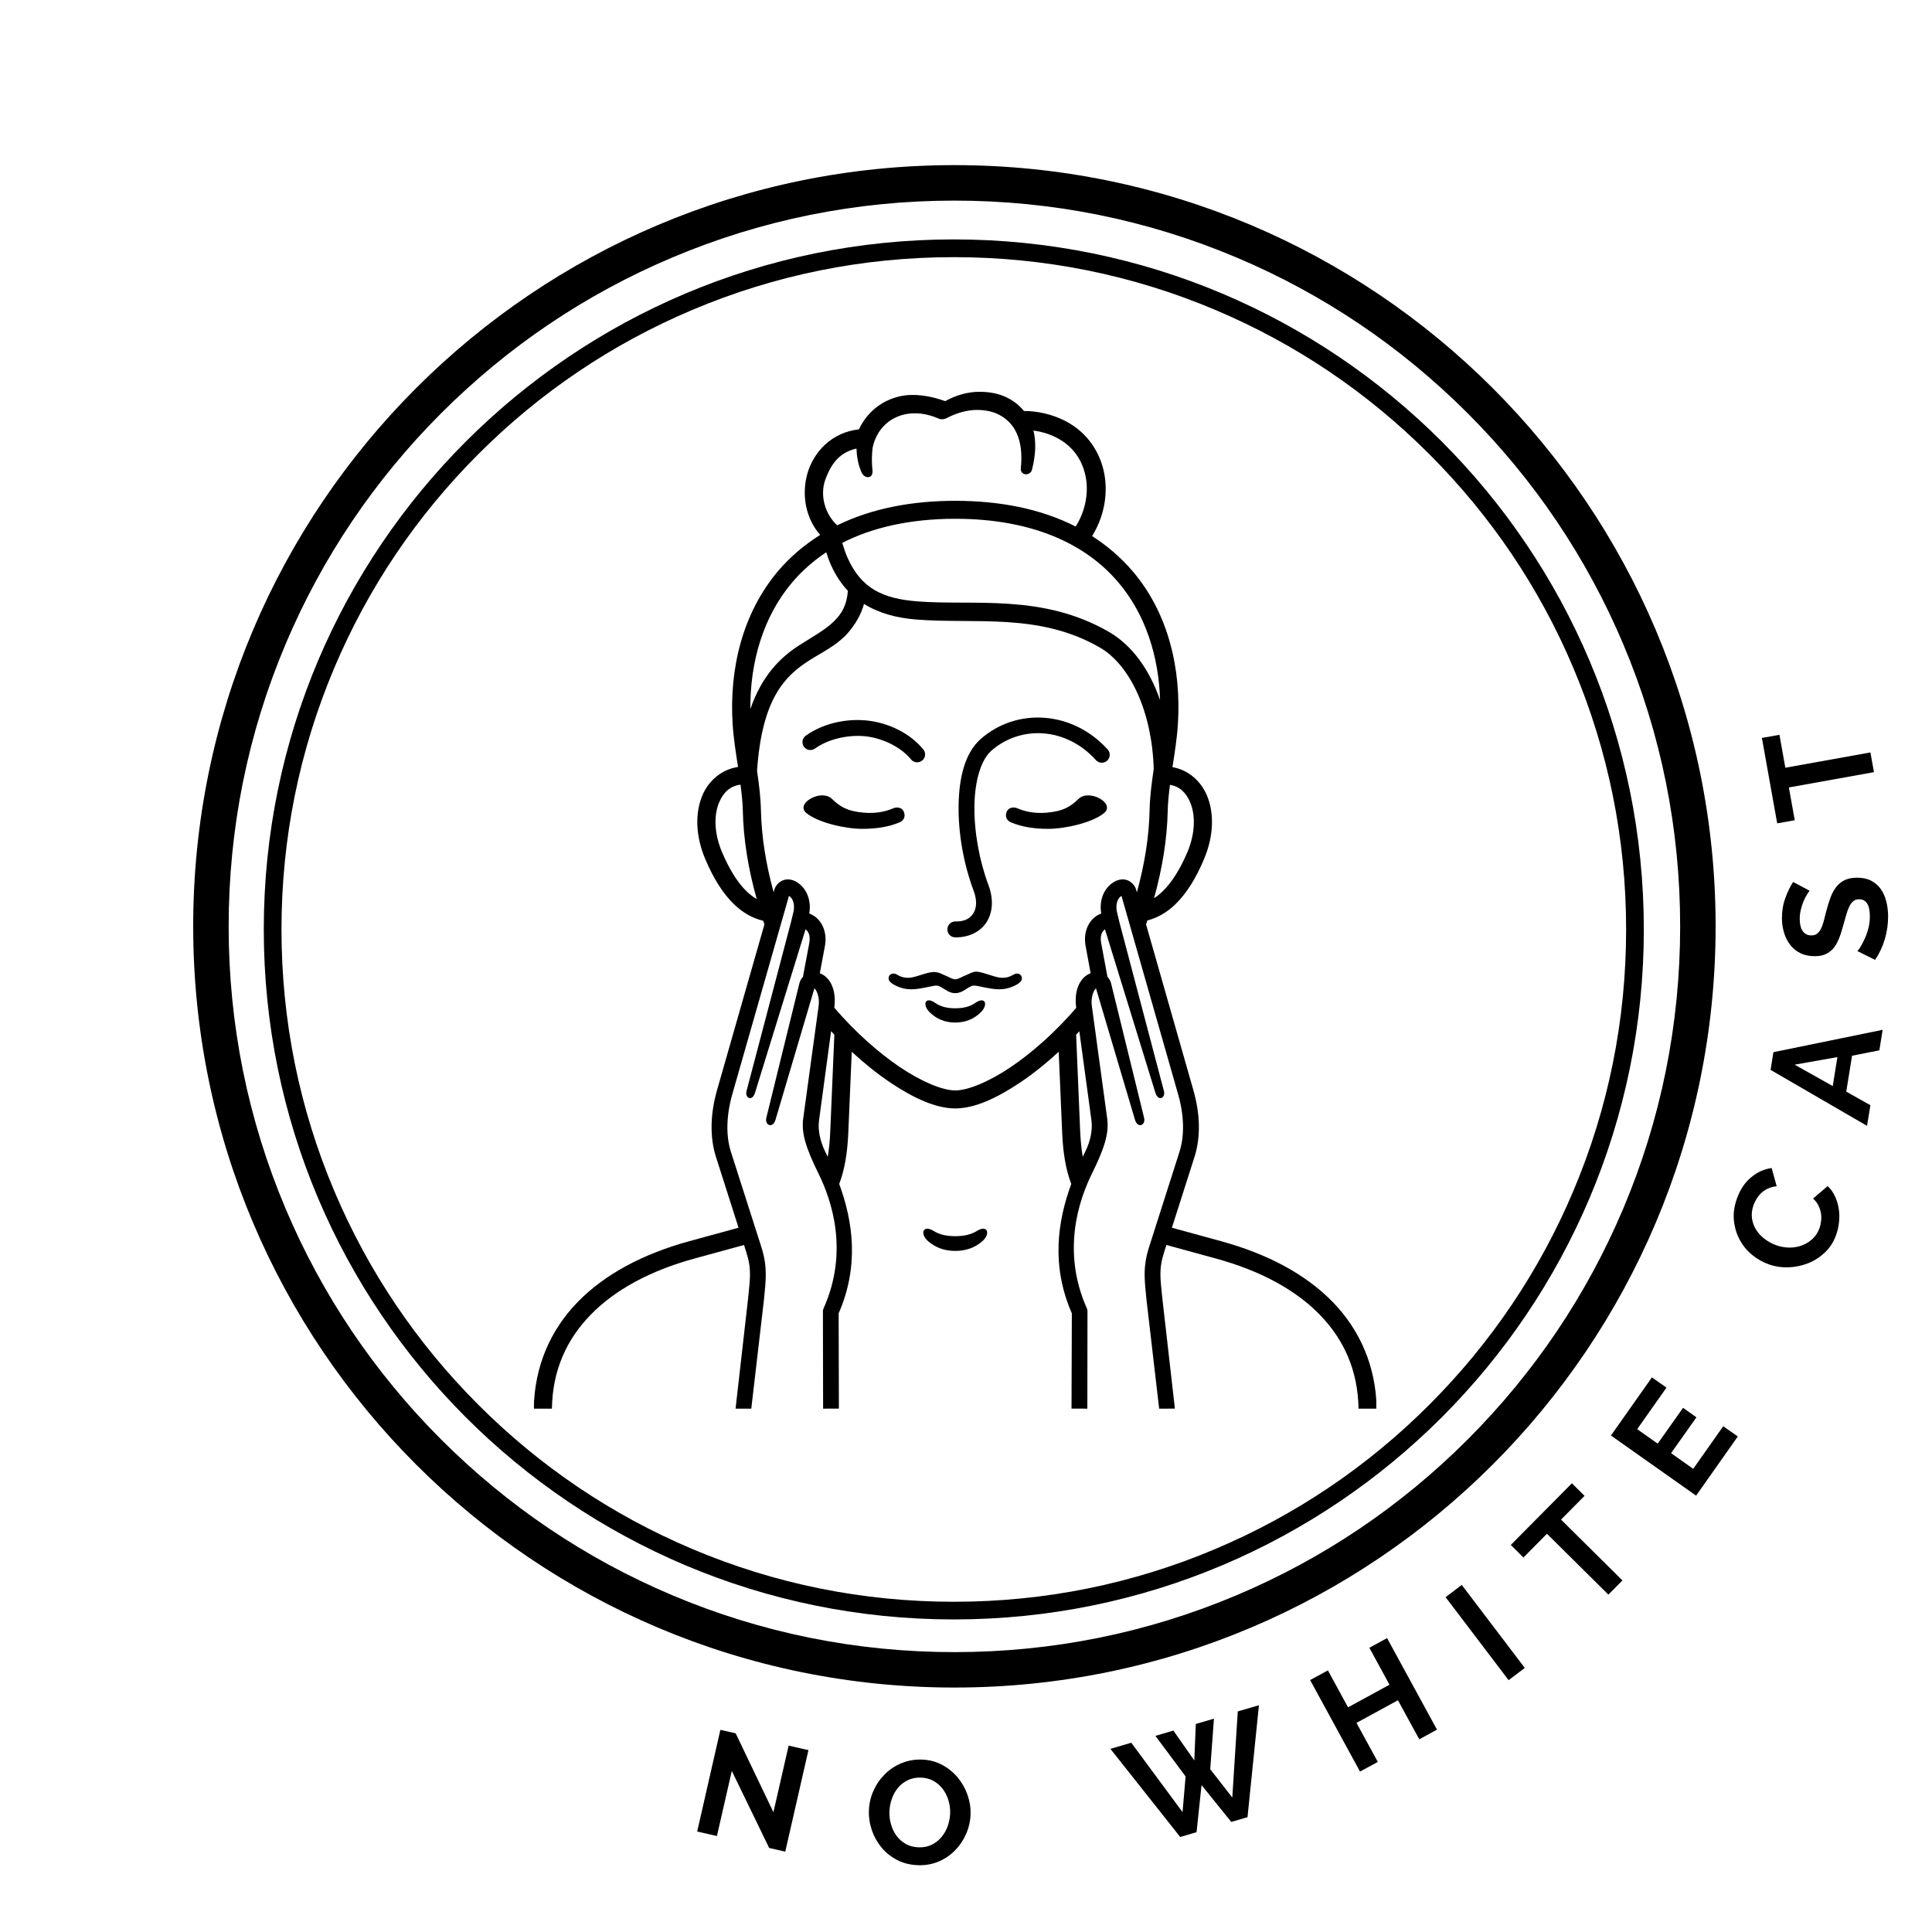 <svg version="1.0" preserveAspectRatio="xMidYMid meet" height="500" viewBox="0 0 375 375" zoomAndPan="magnify" width="500" xmlns:xlink="http://www.w3.org/1999/xlink" xmlns="http://www.w3.org/2000/svg">
  <defs>
    <g></g>
    <clipPath id="db0bca7360">
      <path clip-rule="nonzero" d="M 37.5 32.051 L 333 32.051 L 333 327.551 L 37.5 327.551 Z M 37.5 32.051"></path>
    </clipPath>
    <clipPath id="bb10498923">
      <path clip-rule="nonzero" d="M 103.637 76 L 267.137 76 L 267.137 273.656 L 103.637 273.656 Z M 103.637 76"></path>
    </clipPath>
  </defs>
  <g fill-opacity="1" fill="#000000">
    <g transform="translate(133.262, 355.029)">
      <g>
        <path d="M 8.781 -11.297 L 5.891 1.344 L 2.062 0.469 L 6.562 -19.266 L 9.531 -18.594 L 16.859 -3.281 L 19.812 -16.203 L 23.656 -15.328 L 19.156 4.375 L 16.031 3.656 Z M 8.781 -11.297"></path>
      </g>
    </g>
  </g>
  <g fill-opacity="1" fill="#000000">
    <g transform="translate(167.421, 361.533)">
      <g>
        <path d="M 10.75 0.5 C 9.258 0.445 7.922 0.113 6.734 -0.5 C 5.547 -1.113 4.535 -1.914 3.703 -2.906 C 2.879 -3.895 2.25 -5.016 1.812 -6.266 C 1.383 -7.516 1.191 -8.789 1.234 -10.094 C 1.273 -11.438 1.566 -12.711 2.109 -13.922 C 2.648 -15.141 3.379 -16.207 4.297 -17.125 C 5.211 -18.051 6.285 -18.77 7.516 -19.281 C 8.754 -19.801 10.086 -20.039 11.516 -20 C 12.984 -19.945 14.305 -19.598 15.484 -18.953 C 16.66 -18.316 17.66 -17.5 18.484 -16.5 C 19.305 -15.508 19.938 -14.391 20.375 -13.141 C 20.812 -11.891 21.008 -10.629 20.969 -9.359 C 20.914 -8.004 20.617 -6.723 20.078 -5.516 C 19.547 -4.316 18.828 -3.258 17.922 -2.344 C 17.016 -1.426 15.945 -0.707 14.719 -0.188 C 13.488 0.32 12.164 0.551 10.75 0.5 Z M 5.219 -9.953 C 5.188 -9.078 5.289 -8.227 5.531 -7.406 C 5.77 -6.582 6.129 -5.844 6.609 -5.188 C 7.098 -4.539 7.695 -4.016 8.406 -3.609 C 9.125 -3.211 9.945 -3 10.875 -2.969 C 11.832 -2.938 12.68 -3.102 13.422 -3.469 C 14.16 -3.832 14.789 -4.328 15.312 -4.953 C 15.844 -5.586 16.25 -6.301 16.531 -7.094 C 16.812 -7.895 16.969 -8.719 17 -9.562 C 17.031 -10.426 16.922 -11.27 16.672 -12.094 C 16.422 -12.914 16.051 -13.648 15.562 -14.297 C 15.082 -14.941 14.484 -15.461 13.766 -15.859 C 13.055 -16.254 12.242 -16.469 11.328 -16.5 C 10.379 -16.531 9.531 -16.363 8.781 -16 C 8.031 -15.633 7.395 -15.141 6.875 -14.516 C 6.363 -13.898 5.969 -13.191 5.688 -12.391 C 5.406 -11.598 5.25 -10.785 5.219 -9.953 Z M 5.219 -9.953"></path>
      </g>
    </g>
  </g>
  <g fill-opacity="1" fill="#000000">
    <g transform="translate(201.591, 361.215)">
      <g></g>
    </g>
  </g>
  <g fill-opacity="1" fill="#000000">
    <g transform="translate(221.235, 358.856)">
      <g>
        <path d="M 3.031 -21.922 L 6.516 -22.953 L 10.578 -17.156 L 10.875 -24.234 L 14.391 -25.266 L 13.672 -15.453 L 17.953 -9.953 L 19.016 -26.672 L 23.125 -27.875 L 20.906 -6.141 L 17.75 -5.219 L 11.984 -12.375 L 11.016 -3.234 L 7.844 -2.297 L -5.703 -19.406 L -1.656 -20.594 L 8.297 -7.125 L 8.891 -14.047 Z M 3.031 -21.922"></path>
      </g>
    </g>
  </g>
  <g fill-opacity="1" fill="#000000">
    <g transform="translate(262.121, 344.878)">
      <g>
        <path d="M 7.109 -26.922 L 16.797 -9.156 L 13.359 -7.281 L 9.219 -14.859 L 1.172 -10.469 L 5.312 -2.891 L 1.859 -1.016 L -7.828 -18.781 L -4.375 -20.656 L -0.469 -13.484 L 7.578 -17.875 L 3.672 -25.047 Z M 7.109 -26.922"></path>
      </g>
    </g>
  </g>
  <g fill-opacity="1" fill="#000000">
    <g transform="translate(291.149, 327.4)">
      <g>
        <path d="M 1.672 -1.281 L -10.562 -17.391 L -7.422 -19.766 L 4.812 -3.656 Z M 1.672 -1.281"></path>
      </g>
    </g>
  </g>
  <g fill-opacity="1" fill="#000000">
    <g transform="translate(307.34, 314.404)">
      <g>
        <path d="M 0.219 -24.062 L -4.344 -19.453 L 7.578 -7.641 L 4.844 -4.891 L -7.078 -16.703 L -11.641 -12.094 L -14.094 -14.531 L -2.234 -26.5 Z M 0.219 -24.062"></path>
      </g>
    </g>
  </g>
  <g fill-opacity="1" fill="#000000">
    <g transform="translate(327.994, 292.023)">
      <g>
        <path d="M 6.484 -15.188 L 9.312 -13.203 L 1.219 -1.719 L -15.312 -13.391 L -7.359 -24.672 L -4.531 -22.688 L -10.219 -14.625 L -6.234 -11.812 L -1.312 -18.766 L 1.281 -16.922 L -3.641 -9.969 L 0.656 -6.922 Z M 6.484 -15.188"></path>
      </g>
    </g>
  </g>
  <g fill-opacity="1" fill="#000000">
    <g transform="translate(344.114, 267.131)">
      <g></g>
    </g>
  </g>
  <g fill-opacity="1" fill="#000000">
    <g transform="translate(352.709, 249.657)">
      <g>
        <path d="M -9.391 -4.25 C -10.547 -4.656 -11.617 -5.266 -12.609 -6.078 C -13.609 -6.898 -14.41 -7.867 -15.016 -8.984 C -15.629 -10.109 -16.008 -11.352 -16.156 -12.719 C -16.301 -14.082 -16.109 -15.508 -15.578 -17 C -14.961 -18.75 -14.039 -20.129 -12.812 -21.141 C -11.594 -22.16 -10.266 -22.758 -8.828 -22.938 L -7.859 -19.406 C -8.484 -19.344 -9.039 -19.195 -9.531 -18.969 C -10.02 -18.75 -10.445 -18.469 -10.812 -18.125 C -11.176 -17.789 -11.484 -17.414 -11.734 -17 C -11.992 -16.582 -12.203 -16.16 -12.359 -15.734 C -12.68 -14.797 -12.773 -13.914 -12.641 -13.094 C -12.504 -12.27 -12.219 -11.523 -11.781 -10.859 C -11.344 -10.191 -10.781 -9.609 -10.094 -9.109 C -9.414 -8.609 -8.695 -8.223 -7.938 -7.953 C -7.102 -7.66 -6.25 -7.508 -5.375 -7.5 C -4.5 -7.5 -3.68 -7.645 -2.922 -7.938 C -2.16 -8.227 -1.477 -8.648 -0.875 -9.203 C -0.281 -9.766 0.16 -10.457 0.453 -11.281 C 0.609 -11.707 0.711 -12.172 0.766 -12.672 C 0.828 -13.18 0.816 -13.688 0.734 -14.188 C 0.648 -14.695 0.484 -15.195 0.234 -15.688 C -0.004 -16.176 -0.348 -16.617 -0.797 -17.016 L 2.031 -19.438 C 2.633 -18.883 3.109 -18.227 3.453 -17.469 C 3.805 -16.707 4.051 -15.906 4.188 -15.062 C 4.32 -14.227 4.344 -13.367 4.25 -12.484 C 4.156 -11.609 3.973 -10.785 3.703 -10.016 C 3.223 -8.648 2.5 -7.504 1.531 -6.578 C 0.562 -5.66 -0.523 -4.957 -1.734 -4.469 C -2.941 -3.988 -4.211 -3.723 -5.547 -3.672 C -6.891 -3.629 -8.172 -3.82 -9.391 -4.25 Z M -9.391 -4.25"></path>
      </g>
    </g>
  </g>
  <g fill-opacity="1" fill="#000000">
    <g transform="translate(362.374, 218.666)">
      <g>
        <path d="M -18.703 -11 L -18.156 -14.438 L 3.047 -18.781 L 2.406 -14.797 L -2.891 -13.75 L -4.016 -6.781 L 0.672 -4.141 L 0.016 -0.141 Z M -5.734 -13.484 L -14.031 -12.016 L -6.641 -7.859 Z M -5.734 -13.484"></path>
      </g>
    </g>
  </g>
  <g fill-opacity="1" fill="#000000">
    <g transform="translate(366.341, 186.906)">
      <g>
        <path d="M -15.094 -14.016 C -15.219 -13.879 -15.391 -13.629 -15.609 -13.266 C -15.836 -12.91 -16.055 -12.484 -16.266 -11.984 C -16.484 -11.484 -16.66 -10.938 -16.797 -10.344 C -16.941 -9.758 -17.016 -9.16 -17.016 -8.547 C -17.004 -7.461 -16.797 -6.656 -16.391 -6.125 C -15.992 -5.594 -15.438 -5.332 -14.719 -5.344 C -14.289 -5.352 -13.941 -5.457 -13.672 -5.656 C -13.398 -5.852 -13.16 -6.145 -12.953 -6.531 C -12.742 -6.914 -12.555 -7.398 -12.391 -7.984 C -12.234 -8.566 -12.062 -9.238 -11.875 -10 C -11.625 -10.977 -11.348 -11.875 -11.047 -12.688 C -10.742 -13.5 -10.367 -14.188 -9.922 -14.75 C -9.484 -15.32 -8.945 -15.758 -8.312 -16.062 C -7.676 -16.375 -6.891 -16.535 -5.953 -16.547 C -4.867 -16.555 -3.941 -16.363 -3.172 -15.969 C -2.398 -15.57 -1.77 -15.031 -1.281 -14.344 C -0.801 -13.656 -0.445 -12.859 -0.219 -11.953 C 0.008 -11.055 0.129 -10.113 0.141 -9.125 C 0.148 -7.602 -0.062 -6.098 -0.5 -4.609 C -0.945 -3.117 -1.578 -1.781 -2.391 -0.594 L -5.812 -2.297 C -5.645 -2.473 -5.426 -2.785 -5.156 -3.234 C -4.883 -3.691 -4.613 -4.223 -4.344 -4.828 C -4.07 -5.43 -3.844 -6.109 -3.656 -6.859 C -3.477 -7.609 -3.395 -8.367 -3.406 -9.141 C -3.426 -11.305 -4.129 -12.379 -5.516 -12.359 C -5.953 -12.359 -6.32 -12.234 -6.625 -11.984 C -6.926 -11.734 -7.188 -11.379 -7.406 -10.922 C -7.633 -10.461 -7.836 -9.906 -8.016 -9.25 C -8.203 -8.602 -8.406 -7.883 -8.625 -7.094 C -8.883 -6.125 -9.164 -5.281 -9.469 -4.562 C -9.77 -3.844 -10.129 -3.242 -10.547 -2.766 C -10.973 -2.297 -11.469 -1.938 -12.031 -1.688 C -12.594 -1.438 -13.258 -1.312 -14.031 -1.312 C -15.062 -1.301 -15.977 -1.477 -16.781 -1.844 C -17.582 -2.219 -18.25 -2.738 -18.781 -3.406 C -19.32 -4.07 -19.734 -4.848 -20.016 -5.734 C -20.305 -6.629 -20.457 -7.586 -20.469 -8.609 C -20.477 -10.035 -20.266 -11.348 -19.828 -12.547 C -19.398 -13.754 -18.891 -14.812 -18.297 -15.719 Z M -15.094 -14.016"></path>
      </g>
    </g>
  </g>
  <g fill-opacity="1" fill="#000000">
    <g transform="translate(364.953, 156.641)">
      <g>
        <path d="M -19.562 -14.016 L -18.422 -7.625 L -1.906 -10.594 L -1.219 -6.766 L -17.734 -3.797 L -16.594 2.562 L -20 3.172 L -22.969 -13.406 Z M -19.562 -14.016"></path>
      </g>
    </g>
  </g>
  <g clip-path="url(#db0bca7360)">
    <path fill-rule="nonzero" fill-opacity="1" d="M 185.25 38.938 C 204.27 38.938 222.715 42.664 240.078 50.008 C 256.852 57.102 271.918 67.262 284.859 80.199 C 297.793 93.137 307.953 108.207 315.051 124.98 C 322.391 142.344 326.117 160.789 326.117 179.809 C 326.117 198.828 322.391 217.273 315.051 234.637 C 307.953 251.41 297.793 266.473 284.859 279.418 C 271.922 292.359 256.852 302.512 240.078 309.609 C 222.715 316.949 204.27 320.676 185.25 320.676 C 166.23 320.676 147.785 316.949 130.422 309.609 C 113.648 302.512 98.582 292.352 85.641 279.418 C 72.707 266.48 62.547 251.41 55.449 234.637 C 48.109 217.273 44.383 198.828 44.383 179.809 C 44.383 160.789 48.109 142.344 55.449 124.98 C 62.547 108.207 72.707 93.141 85.641 80.199 C 98.578 67.262 113.648 57.102 130.422 50.008 C 147.785 42.664 166.23 38.938 185.25 38.938 M 185.25 32.051 C 103.648 32.051 37.5 98.199 37.5 179.801 C 37.5 261.406 103.648 327.551 185.25 327.551 C 266.852 327.551 333 261.406 333 179.801 C 333 98.199 266.852 32.051 185.25 32.051 Z M 185.25 32.051" fill="#000000"></path>
  </g>
  <path fill-rule="nonzero" fill-opacity="1" d="M 185.133 49.914 C 202.754 49.914 219.844 53.363 235.926 60.168 C 251.465 66.738 265.422 76.148 277.406 88.133 C 289.391 100.121 298.801 114.074 305.371 129.613 C 312.176 145.699 315.629 162.789 315.629 180.406 C 315.629 198.027 312.176 215.117 305.371 231.199 C 298.801 246.738 289.391 260.695 277.406 272.68 C 265.422 284.664 251.465 294.074 235.926 300.645 C 219.844 307.453 202.754 310.902 185.133 310.902 C 167.512 310.902 150.422 307.453 134.34 300.645 C 118.801 294.074 104.844 284.664 92.859 272.68 C 80.875 260.695 71.465 246.738 64.895 231.199 C 58.09 215.117 54.637 198.027 54.637 180.406 C 54.637 162.789 58.09 145.699 64.895 129.613 C 71.465 114.074 80.875 100.121 92.859 88.133 C 104.844 76.148 118.801 66.738 134.34 60.168 C 150.422 53.363 167.512 49.914 185.133 49.914 M 185.133 46.469 C 111.16 46.469 51.199 106.43 51.199 180.402 C 51.199 254.371 111.16 314.332 185.133 314.332 C 259.105 314.332 319.066 254.371 319.066 180.402 C 319.066 106.43 259.105 46.469 185.133 46.469 Z M 185.133 46.469" fill="#000000"></path>
  <path fill-rule="nonzero" fill-opacity="1" d="M 190.348 143.445 C 187.238 146.211 186.133 151.055 186.062 156.406 C 185.988 161.758 187.043 167.715 188.98 172.887 C 189.719 174.844 189.527 176.328 188.906 177.297 C 188.301 178.262 187.234 178.895 185.441 178.855 C 184.598 178.844 183.891 179.52 183.883 180.367 C 183.855 181.223 184.531 181.926 185.395 181.938 C 188.012 181.984 190.301 180.887 191.523 178.938 C 192.734 177.008 192.844 174.434 191.863 171.801 C 190.07 167.027 189.062 161.348 189.137 156.445 C 189.195 151.539 190.422 147.477 192.395 145.738 C 198.051 140.727 206.941 141.113 212.715 147.539 C 213.285 148.168 214.254 148.215 214.887 147.66 C 215.516 147.09 215.574 146.113 215.008 145.484 C 211.602 141.703 207.168 139.648 202.727 139.324 C 198.281 138.984 193.812 140.387 190.348 143.445 Z M 190.348 143.445" fill="#000000"></path>
  <path fill-rule="nonzero" fill-opacity="1" d="M 168.707 139.902 C 164.938 139.41 160.168 140.121 156.402 142.793 C 155.711 143.285 155.543 144.238 156.039 144.941 C 156.535 145.629 157.492 145.785 158.18 145.293 C 161.125 143.199 165.266 142.551 168.293 142.949 C 171.215 143.336 174.738 144.859 176.832 147.406 C 177.363 148.059 178.332 148.156 178.988 147.621 C 179.656 147.09 179.754 146.125 179.223 145.473 C 176.469 142.125 172.312 140.375 168.707 139.902 Z M 168.707 139.902" fill="#000000"></path>
  <path fill-rule="nonzero" fill-opacity="1" d="M 167.371 160.879 C 170.203 160.879 172.617 160.465 174.59 159.621 C 175.559 159.211 175.766 158.352 175.426 157.543 C 175.078 156.746 174.145 156.555 173.344 156.902 C 171.844 157.543 169.988 157.941 167.641 157.738 C 164.391 157.461 162.977 156.516 161.488 155.066 C 159.414 153.051 154.27 155.949 156.52 157.809 C 158.773 159.684 164.094 160.879 167.371 160.879 Z M 167.371 160.879" fill="#000000"></path>
  <path fill-rule="nonzero" fill-opacity="1" d="M 180.25 194.164 C 180.008 194.176 179.824 194.285 179.715 194.453 C 179.461 194.898 179.68 195.758 180.527 196.555 C 181.82 197.801 183.469 198.477 185.406 198.477 C 187.359 198.477 189.004 197.801 190.301 196.555 C 191.148 195.758 191.367 194.898 191.102 194.453 C 190.867 194.066 190.238 194.016 189.316 194.656 C 188.219 195.43 186.883 195.707 185.406 195.707 C 183.93 195.707 182.594 195.43 181.508 194.656 C 180.984 194.297 180.562 194.152 180.25 194.164 Z M 180.25 194.164" fill="#000000"></path>
  <path fill-rule="nonzero" fill-opacity="1" d="M 174.168 189.207 C 172.848 188.41 172.008 189.766 172.762 190.574 C 173.137 190.973 173.84 191.348 174.613 191.625 C 176.855 192.457 178.887 191.781 181.145 191.371 C 182.004 191.203 182.246 191.371 182.816 191.684 C 183.383 192 184.246 192.773 185.406 192.773 C 186.57 192.773 187.441 192 188 191.684 C 188.566 191.371 188.809 191.203 189.672 191.371 C 191.922 191.781 193.961 192.457 196.211 191.625 C 196.984 191.348 197.691 190.973 198.062 190.574 C 198.816 189.766 197.969 188.41 196.66 189.207 C 196.102 189.547 195.098 189.973 193.789 189.707 C 192.48 189.441 191.039 188.801 189.781 188.617 C 188.82 188.484 188.121 189.074 186.922 189.527 C 186.922 189.527 185.953 190.082 185.406 190.082 C 184.875 190.082 183.891 189.527 183.891 189.527 C 182.852 189.125 182.172 188.57 180.977 188.68 C 179.785 188.801 178.348 189.441 177.039 189.707 C 175.73 189.973 174.715 189.547 174.168 189.207 Z M 174.168 189.207" fill="#000000"></path>
  <g clip-path="url(#bb10498923)">
    <path fill-rule="nonzero" fill-opacity="1" d="M 209.496 200.156 L 211.844 217.418 C 212.125 219.449 211.566 221.625 210.707 223.41 C 210.523 223.785 210.344 224.16 210.16 224.543 C 209.918 223.094 209.75 221.5 209.664 219.676 L 208.875 200.84 C 209.082 200.629 209.289 200.387 209.496 200.156 Z M 161.316 200.145 C 161.539 200.375 161.73 200.617 161.949 200.832 L 161.148 219.68 C 161.074 221.504 160.906 223.098 160.664 224.547 C 160.484 224.16 160.301 223.785 160.117 223.414 C 159.258 221.625 158.699 219.449 158.98 217.422 Z M 227.094 152.336 C 228.973 152.648 230.219 153.848 231.02 155.754 C 232.023 158.137 232.051 161.66 230.473 165.395 C 229.043 168.766 227.387 171.363 225.641 173.031 C 225.109 173.551 224.562 173.984 224.004 174.336 C 225.625 168.453 226.535 162.895 226.656 157.312 C 226.695 155.672 226.875 154.004 227.094 152.336 Z M 143.73 152.301 C 143.949 153.98 144.141 155.66 144.18 157.312 C 144.301 162.957 145.223 168.574 146.879 174.508 C 146.227 174.129 145.582 173.648 144.941 173.031 C 143.195 171.363 141.574 168.77 140.145 165.398 C 138.559 161.664 138.57 158.137 139.578 155.758 C 140.414 153.773 141.734 152.555 143.73 152.301 Z M 167.703 117.215 C 170.547 119.004 173.973 119.934 177.824 120.25 C 189.465 121.164 201.664 118.883 213.461 125.672 C 219.418 129.105 223.633 138.309 223.938 149.266 C 223.559 151.84 223.195 154.5 223.137 157.23 C 223.027 162.422 222.191 167.633 220.668 173.203 L 220.512 172.656 C 220.23 171.652 219.238 170.82 218.27 170.711 C 218.148 170.688 218.027 170.688 217.906 170.688 C 217.086 170.699 216.344 171.035 215.711 171.535 C 214.27 172.645 213.312 174.758 213.75 177.32 C 213.359 177.453 212.996 177.645 212.648 177.898 C 211.254 178.91 210.262 180.965 210.699 183.516 L 211.691 188.902 C 211.449 189 211.195 189.121 210.965 189.266 C 209.363 190.332 208.48 192.574 208.895 195.621 C 204.922 200.25 200.391 204.285 196.176 207.125 C 191.867 210.039 187.781 211.656 185.41 211.656 C 183.035 211.656 178.98 210.039 174.668 207.125 C 170.441 204.273 165.91 200.238 161.938 195.598 C 162.324 192.578 161.453 190.332 159.855 189.27 C 159.621 189.121 159.379 189 159.125 188.906 L 160.133 183.52 C 160.57 180.969 159.574 178.914 158.172 177.898 C 157.828 177.648 157.465 177.453 157.078 177.32 C 157.516 174.762 156.559 172.645 155.117 171.535 C 154.488 171.035 153.75 170.699 152.922 170.688 C 152.805 170.688 152.684 170.699 152.562 170.715 C 151.582 170.824 150.598 171.66 150.309 172.66 L 150.164 173.191 C 148.637 167.633 147.816 162.422 147.695 157.23 C 147.633 154.633 147.309 152.105 146.941 149.641 C 147.887 135.723 152.238 131.293 157.02 128.223 C 159.527 126.625 162.316 125.332 164.41 123.039 C 166.055 121.215 167.191 119.145 167.703 117.215 Z M 160.375 107.199 C 160.648 108.07 160.953 108.918 161.305 109.699 C 162.188 111.656 163.293 113.312 164.574 114.68 C 164.367 117.441 163.398 119.09 161.922 120.547 C 160.246 122.227 157.77 123.559 155.113 125.262 C 151.492 127.582 147.906 131.094 145.645 137.621 C 145.582 128.559 148.09 119.738 153.77 113.035 C 155.625 110.859 157.816 108.891 160.375 107.199 Z M 185.406 100.695 C 200.496 100.695 210.816 105.664 217.066 113.035 C 222.383 119.305 224.914 127.438 225.168 135.879 C 223.121 129.984 219.75 125.25 215.223 122.637 C 202.238 115.16 189.051 117.598 178.102 116.73 C 171.285 116.199 167.168 114.195 164.512 108.273 C 164.125 107.414 163.801 106.426 163.484 105.375 C 169.164 102.441 176.555 100.695 185.406 100.695 Z M 194.027 80.559 C 196.766 82.02 198.73 85.043 198.145 90.852 C 198 92.387 199.977 92.422 200.301 91.188 C 201.066 88.23 201.113 85.68 200.594 83.566 C 202.059 83.762 203.512 84.18 204.867 84.848 C 208.34 86.539 210.254 89.508 210.801 92.941 C 211.273 95.961 210.609 99.309 208.793 102.199 C 201.984 98.73 194.004 97.207 185.406 97.207 C 177.242 97.207 169.359 98.598 162.5 101.965 C 160.082 99.73 159.098 96.098 160.211 93.051 C 161.461 89.668 163.168 87.781 166.242 87.059 C 166.293 88.484 166.512 90.055 167.223 91.684 C 167.793 92.988 169.512 93.012 169.344 91.309 C 169.172 89.629 169.211 88.16 169.379 86.879 C 169.672 85.512 170.215 84.375 170.895 83.445 C 173.23 80.305 177.578 79.242 182.121 81.219 C 182.629 81.453 183.211 81.426 183.711 81.172 C 185.746 80.086 187.879 79.566 189.633 79.566 C 191.391 79.578 192.832 79.906 194.027 80.559 Z M 183.469 77.863 C 180.602 76.812 177.414 76.34 174.844 76.887 C 172.098 77.453 169.652 78.977 167.941 81.285 C 167.469 81.914 167.07 82.602 166.715 83.34 C 161.449 83.906 157.84 87.738 156.664 92.098 C 155.598 96.059 156.352 100.59 159.195 103.828 C 156.219 105.691 153.48 107.973 151.078 110.777 C 144.117 118.977 141.523 129.828 142.203 140.531 C 142.371 143.273 142.82 146.066 143.254 148.859 C 140.07 149.355 137.539 151.504 136.328 154.395 C 134.875 157.859 135.008 162.305 136.898 166.762 C 138.449 170.422 140.277 173.418 142.531 175.566 C 144.164 177.141 146.066 178.242 148.148 178.723 C 148.234 178.953 148.309 179.18 148.379 179.41 L 139.176 211.598 C 137.891 216.129 137.723 220.625 138.957 224.516 L 143.352 238.301 L 133.781 240.918 C 124.844 243.371 117.395 247.301 112.105 252.746 C 106.812 258.188 103.738 265.254 103.605 273.422 L 107.129 273.422 C 107.238 266.078 109.902 260.059 114.641 255.203 C 119.359 250.336 126.219 246.641 134.719 244.305 L 144.418 241.648 L 144.844 243.012 C 145.957 246.457 145.559 248.211 145.207 252.012 L 142.773 273.422 L 145.824 273.422 L 148.281 252.301 C 148.617 248.605 149.055 246.043 147.785 242.066 L 141.875 223.586 C 140.871 220.441 140.969 216.527 142.129 212.43 L 153.137 173.891 C 153.926 174.352 154.281 175.523 154.047 176.828 L 153.562 178.859 L 144.906 211.758 C 144.531 213.145 146.008 213.883 146.551 212.094 L 156.352 180.379 C 156.797 180.703 157.355 181.418 157.09 183 L 155.852 189.594 C 155.527 189.961 155.258 190.406 155.152 190.902 L 148.746 216.961 C 148.395 218.426 150.004 219.09 150.516 217.375 L 158.082 191.82 C 158.699 192.434 159.086 193.828 158.895 195.262 L 155.914 217.012 C 155.527 219.852 156.305 222.582 158.855 227.762 C 161.41 232.945 164.805 242.84 159.875 253.918 C 159.801 254.078 159.754 254.246 159.727 254.414 L 159.766 273.418 L 162.828 273.406 L 162.781 254.922 C 166.812 245.691 165.562 237.09 162.891 229.801 C 163.941 227.062 164.488 223.785 164.656 219.836 L 165.324 204.152 C 167.758 206.391 170.254 208.398 172.688 210.039 C 177.312 213.156 181.664 215.148 185.406 215.148 C 189.16 215.148 193.492 213.156 198.121 210.039 C 200.555 208.398 203.051 206.402 205.496 204.152 L 206.164 219.836 C 206.332 223.785 206.879 227.062 207.93 229.801 C 205.254 237.09 204.008 245.691 208.043 254.922 L 207.98 273.406 L 211.055 273.418 L 211.078 254.414 C 211.066 254.246 211.016 254.078 210.945 253.918 C 206.016 242.84 209.41 232.945 211.961 227.762 C 214.516 222.582 215.281 219.852 214.895 217.012 L 211.926 195.262 C 211.734 193.828 212.109 192.438 212.727 191.82 L 220.309 217.375 C 220.82 219.09 222.43 218.426 222.066 216.961 L 215.672 190.902 C 215.551 190.406 215.297 189.961 214.957 189.594 L 213.73 183 C 213.453 181.418 214.02 180.703 214.473 180.379 L 224.258 212.094 C 224.816 213.883 226.277 213.145 225.914 211.758 L 217.242 178.859 L 216.758 176.828 C 216.543 175.523 216.891 174.352 217.68 173.891 L 228.68 212.43 C 229.852 216.527 229.938 220.441 228.93 223.586 L 223.031 242.066 C 221.758 246.043 222.184 248.605 222.535 252.301 L 224.992 273.422 L 228.047 273.41 L 225.609 252.012 C 225.246 248.207 224.859 246.453 225.965 243.012 L 226.398 241.648 L 236.098 244.305 C 244.602 246.637 251.457 250.332 256.184 255.203 C 260.918 260.074 263.57 266.078 263.691 273.422 L 267.203 273.422 C 267.082 265.254 263.992 258.199 258.711 252.746 C 253.418 247.301 245.973 243.371 237.023 240.918 L 227.465 238.301 L 231.863 224.516 C 233.098 220.625 232.93 216.129 231.633 211.598 L 222.453 179.438 C 222.539 179.184 222.613 178.926 222.695 178.664 C 224.684 178.156 226.512 177.082 228.086 175.57 C 230.328 173.418 232.156 170.426 233.695 166.766 C 235.582 162.305 235.715 157.859 234.266 154.395 C 233.074 151.57 230.652 149.453 227.574 148.898 C 228.012 146.105 228.461 143.293 228.629 140.539 C 229.309 129.832 226.777 118.934 219.766 110.781 C 217.453 108.098 214.836 105.887 211.977 104.051 C 214.207 100.449 215.027 96.293 214.422 92.395 C 213.723 87.922 211.031 83.777 206.469 81.555 C 204.02 80.371 201.355 79.781 198.742 79.77 C 197.93 78.766 196.91 77.941 195.762 77.328 C 194.16 76.465 192.332 76.059 190.188 76.047 C 188.047 76.016 185.574 76.668 183.469 77.863 Z M 183.469 77.863" fill="#000000"></path>
  </g>
  <path fill-rule="nonzero" fill-opacity="1" d="M 179.957 238.492 C 178.961 238.527 178.902 239.844 180.188 240.953 C 181.578 242.152 183.336 242.805 185.418 242.805 C 187.492 242.805 189.258 242.152 190.637 240.953 C 192.359 239.48 191.668 237.621 189.598 238.938 C 188.422 239.672 186.992 239.941 185.418 239.941 C 183.832 239.941 182.414 239.672 181.238 238.938 C 180.719 238.609 180.281 238.48 179.957 238.492 Z M 179.957 238.492" fill="#000000"></path>
  <path fill-rule="nonzero" fill-opacity="1" d="M 203.453 160.879 C 200.621 160.879 198.223 160.465 196.234 159.621 C 195.277 159.211 195.059 158.352 195.41 157.543 C 195.75 156.746 196.68 156.555 197.492 156.902 C 198.996 157.543 200.848 157.941 203.184 157.738 C 206.445 157.461 207.848 156.516 209.336 155.066 C 211.422 153.051 216.57 155.949 214.305 157.809 C 212.051 159.684 206.738 160.879 203.453 160.879 Z M 203.453 160.879" fill="#000000"></path>
</svg>
